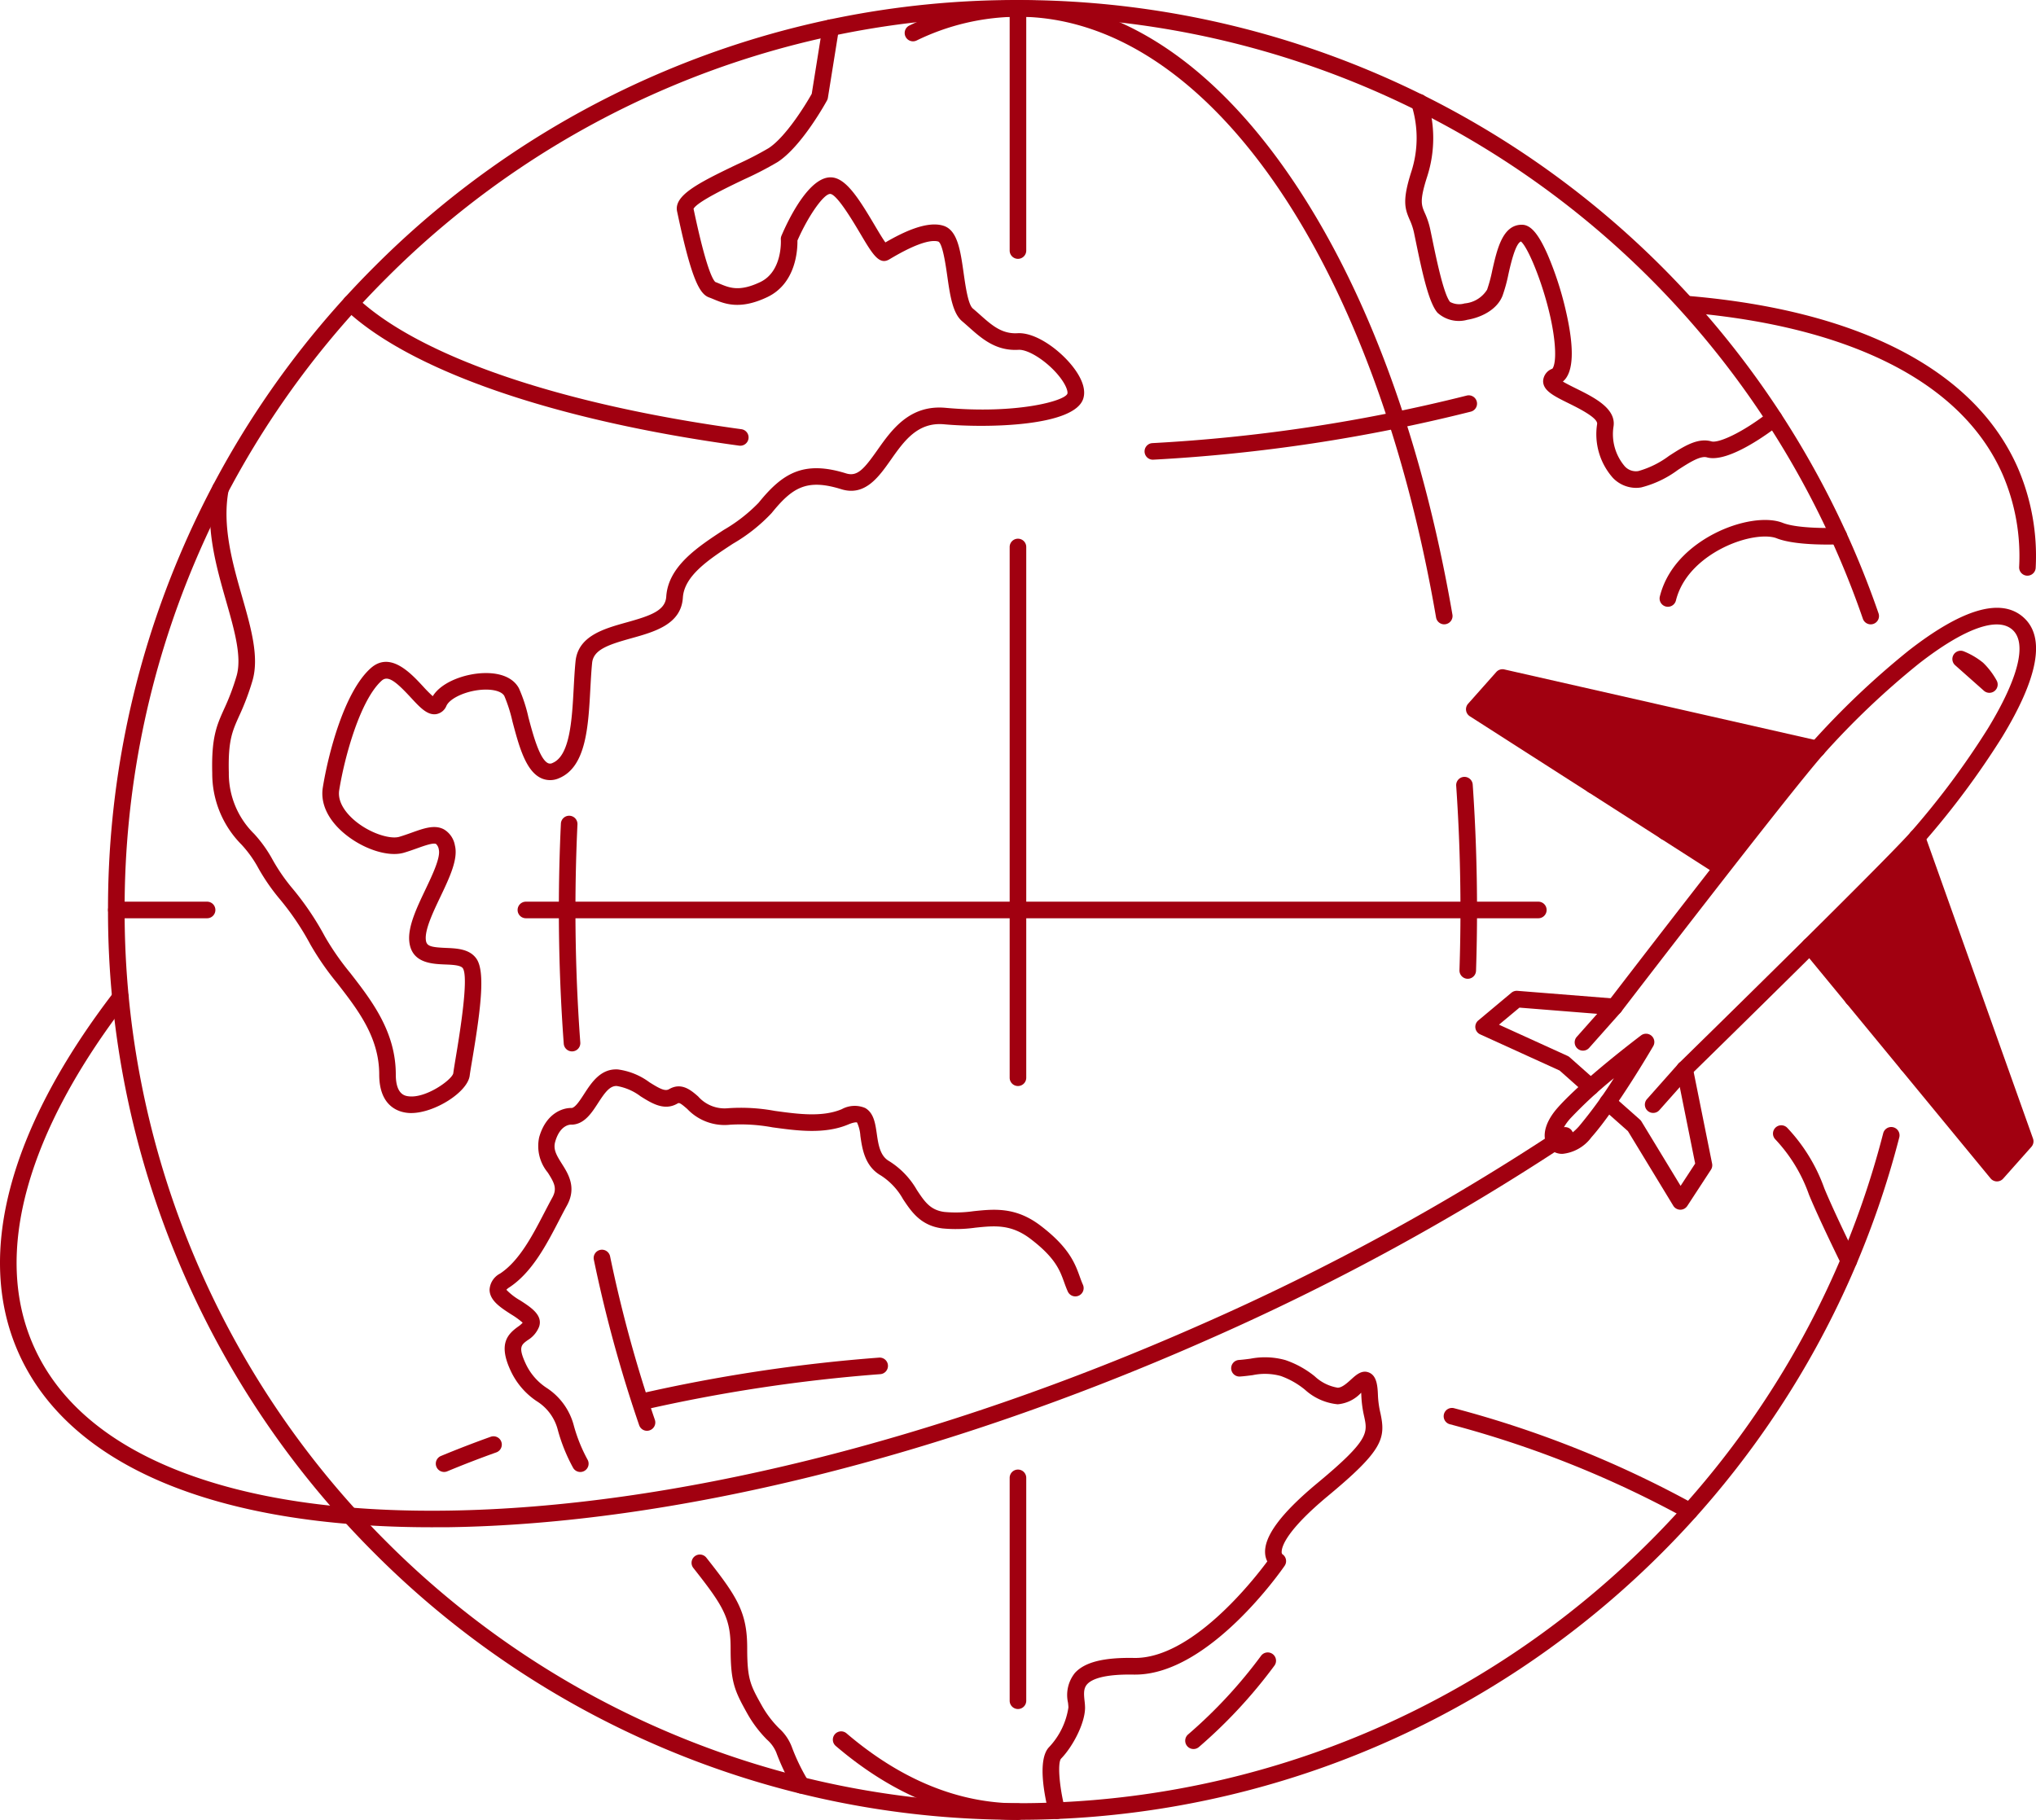 <svg xmlns="http://www.w3.org/2000/svg" width="238.628" height="213.326" viewBox="0 0 238.628 213.326"><defs><style>.a{fill:#a10010;}</style></defs><g transform="translate(4239.747 4843.471)"><g transform="translate(-4031.946 -4711.569)"><path class="a" d="M-3482.644-4351.68a.972.972,0,0,1-.872-.542c-.1-.21-2.546-5.161-3.792-8.173a18.311,18.311,0,0,0-3.952-6.5.972.972,0,0,1,.027-1.375.972.972,0,0,1,1.375.027,20.194,20.194,0,0,1,4.347,7.1c1.222,2.953,3.714,8,3.739,8.055a.972.972,0,0,1-.441,1.3A.967.967,0,0,1-3482.644-4351.68Z" transform="translate(3491.532 4368.541)"/></g><g transform="translate(-4045.236 -4782.523)"><path class="a" d="M-3538.412-4613.843a.961.961,0,0,1-.237-.029.972.972,0,0,1-.707-1.179c1.02-4.081,4.443-6.371,6.392-7.372,2.911-1.5,6.133-2,8.017-1.255,1.623.643,5.253.632,6.514.574a.97.97,0,0,1,1.016.926.972.972,0,0,1-.926,1.016c-.2.009-4.976.22-7.319-.708-1.158-.458-3.732-.2-6.413,1.176-1.657.852-4.561,2.778-5.395,6.114A.973.973,0,0,1-3538.412-4613.843Z" transform="translate(3539.385 4624.019)"/></g><g transform="translate(-4158.69 -4661.254)"><path class="a" d="M-3935.04-4159.357a.971.971,0,0,1-.837-.477,25.79,25.79,0,0,1-2.092-4.349,4.075,4.075,0,0,0-1.082-1.494,14.141,14.141,0,0,1-2.265-2.98c-1.55-2.768-2-3.744-2-7.758,0-3.5-.828-4.906-4.368-9.385a.972.972,0,0,1,.159-1.365.973.973,0,0,1,1.366.16c3.618,4.576,4.787,6.407,4.787,10.59,0,3.686.371,4.347,1.749,6.808a12.278,12.278,0,0,0,1.984,2.6,5.62,5.62,0,0,1,1.536,2.292,23.555,23.555,0,0,0,1.9,3.892.972.972,0,0,1-.341,1.332A.965.965,0,0,1-3935.04-4159.357Z" transform="translate(3947.89 4187.374)"/></g><g transform="translate(-4182.366 -4718.114)"><path class="a" d="M-4022.507-4344.924a.971.971,0,0,1-.848-.5,20.317,20.317,0,0,1-1.779-4.4,5.6,5.6,0,0,0-2.48-3.4,8.671,8.671,0,0,1-3.088-3.642c-1.409-3.068-.339-4.191.878-5.078a2.788,2.788,0,0,0,.563-.48,9.305,9.305,0,0,0-1.344-.973c-1.244-.8-2.53-1.628-2.535-2.9a2.275,2.275,0,0,1,1.227-1.883c2.253-1.477,3.814-4.484,5.191-7.138.325-.625.631-1.216.941-1.778.587-1.063.22-1.734-.534-2.924a4.866,4.866,0,0,1-1.007-4.156c.8-2.806,2.777-3.456,3.821-3.414.436-.087.965-.906,1.434-1.63.867-1.34,1.946-3.009,3.957-2.89a7.926,7.926,0,0,1,3.7,1.5c1.213.761,1.836,1.089,2.308.814,1.456-.849,2.584.133,3.407.851a4.13,4.13,0,0,0,3.518,1.38,21.8,21.8,0,0,1,5.459.313c2.735.375,5.564.764,7.86-.2a3.141,3.141,0,0,1,2.737-.139c1.01.572,1.189,1.806,1.361,3,.186,1.285.378,2.614,1.442,3.222a9.607,9.607,0,0,1,3.259,3.388c.912,1.375,1.572,2.369,3.247,2.578a14.583,14.583,0,0,0,3.39-.091c2.431-.254,4.946-.517,7.845,1.686,3.379,2.568,4.062,4.462,4.61,5.983.121.333.234.649.368.944a.972.972,0,0,1-.483,1.287.972.972,0,0,1-1.287-.482c-.166-.367-.3-.733-.427-1.088-.51-1.414-1.037-2.874-3.958-5.095-2.286-1.737-4.224-1.535-6.467-1.3a16.364,16.364,0,0,1-3.833.086c-2.559-.32-3.657-1.973-4.625-3.431a7.811,7.811,0,0,0-2.6-2.776c-1.889-1.079-2.186-3.133-2.4-4.632a4.392,4.392,0,0,0-.395-1.584s-.242-.092-1.026.238c-2.786,1.172-6.023.728-8.878.336a20.55,20.55,0,0,0-4.957-.309,6.019,6.019,0,0,1-5.033-1.844c-.859-.748-.96-.749-1.151-.637-1.539.9-3.017-.029-4.321-.846a6.392,6.392,0,0,0-2.78-1.208c-.819-.049-1.406.763-2.21,2.005-.731,1.13-1.56,2.411-2.964,2.519a.957.957,0,0,1-.171,0c-.111,0-1.307-.005-1.882,2.005-.253.886.131,1.558.779,2.581.744,1.175,1.764,2.783.594,4.9-.3.54-.6,1.12-.917,1.734-1.487,2.865-3.172,6.113-5.851,7.869a1.5,1.5,0,0,0-.327.269,7.112,7.112,0,0,0,1.621,1.25c1.25.806,2.668,1.718,2.216,3.074a3.235,3.235,0,0,1-1.343,1.585c-.746.543-1.12.816-.257,2.7a6.83,6.83,0,0,0,2.49,2.9,7.523,7.523,0,0,1,3.177,4.412,18.5,18.5,0,0,0,1.608,3.99.972.972,0,0,1-.372,1.323A.962.962,0,0,1-4022.507-4344.924Z" transform="translate(4033.139 4392.108)"/></g><g transform="translate(-4117.554 -4684.377)"><path class="a" d="M-3798.112-4216.516a.973.973,0,0,1-.941-.732c-.464-1.823-1.388-6.225.05-7.7a8.651,8.651,0,0,0,2.256-4.628c0-.143-.022-.346-.045-.561a4.132,4.132,0,0,1,.811-3.5c1.155-1.264,3.358-1.82,6.936-1.753,6.668.111,13.814-8.9,15.609-11.317a2.356,2.356,0,0,1-.247-.84c-.211-2.018,1.8-4.758,6.16-8.374,6.03-5.006,5.847-5.862,5.448-7.738a13.226,13.226,0,0,1-.336-2.4c-.006-.16-.014-.3-.022-.422a4.225,4.225,0,0,1-2.752,1.358,6.644,6.644,0,0,1-3.837-1.708,9.509,9.509,0,0,0-2.836-1.608,7,7,0,0,0-3.291-.1c-.459.06-.934.123-1.478.162a.971.971,0,0,1-1.04-.9.972.972,0,0,1,.9-1.04c.488-.036.934-.094,1.365-.151a8.874,8.874,0,0,1,4.093.166,11.2,11.2,0,0,1,3.433,1.9,5.157,5.157,0,0,0,2.691,1.335c.505,0,1.1-.54,1.577-.973.595-.54,1.269-1.151,2.1-.8.884.372,1,1.495,1.042,2.712a11.257,11.257,0,0,0,.295,2.069c.625,2.933.289,4.328-6.108,9.639-4.892,4.062-5.456,5.944-5.471,6.565a.443.443,0,0,0,.063.292.971.971,0,0,1,.425.589.972.972,0,0,1-.143.784c-.36.524-8.866,12.75-17.5,12.751h-.171c-3.606-.067-4.962.571-5.464,1.12-.439.481-.409,1.094-.313,1.974a7.175,7.175,0,0,1,.057.771c0,1.854-1.451,4.59-2.807,5.983-.43.474-.221,3.271.44,5.869a.973.973,0,0,1-.7,1.182A.971.971,0,0,1-3798.112-4216.516Zm26.359-31.088h0Zm0,0,0,0Z" transform="translate(3799.776 4270.634)"/></g><g transform="translate(-4215.146 -4841.188)"><path class="a" d="M-4127.578-4707.066c-.09,0-.18,0-.268-.008-1.045-.065-3.476-.635-3.476-4.513,0-4.362-2.507-7.59-4.931-10.71a32.665,32.665,0,0,1-3.133-4.52,31.668,31.668,0,0,0-3.563-5.293,23.632,23.632,0,0,1-2.682-3.921,13.563,13.563,0,0,0-1.831-2.5,11.793,11.793,0,0,1-3.43-8.377c-.107-4.189.517-5.577,1.38-7.5a27.311,27.311,0,0,0,1.468-3.881c.653-2.222-.253-5.393-1.213-8.75-1.172-4.1-2.5-8.746-1.63-13.359a.972.972,0,0,1,1.135-.775.972.972,0,0,1,.775,1.136c-.785,4.161.477,8.572,1.589,12.464,1.04,3.636,2.022,7.071,1.209,9.833a29.428,29.428,0,0,1-1.56,4.13c-.814,1.812-1.306,2.905-1.21,6.651a9.9,9.9,0,0,0,2.964,7.163,15.266,15.266,0,0,1,2.075,2.867,21.768,21.768,0,0,0,2.482,3.613,33.734,33.734,0,0,1,3.756,5.588,31.345,31.345,0,0,0,2.953,4.241c2.5,3.222,5.34,6.874,5.34,11.9,0,2.386,1.107,2.514,1.524,2.561,2.04.236,5.035-1.932,5.211-2.691.05-.4.162-1.064.3-1.905,1.048-6.212,1.322-9.721.814-10.427-.259-.357-1.226-.4-2.078-.432-1.562-.065-3.923-.163-4.189-2.691-.183-1.736.869-3.944,1.886-6.08.845-1.774,1.8-3.785,1.571-4.71a1.091,1.091,0,0,0-.319-.641c-.323-.173-1.368.2-2.208.5-.471.168-1,.359-1.561.523-1.892.557-4.979-.486-7.18-2.423-1.786-1.572-2.611-3.425-2.325-5.217.624-3.9,2.509-11.229,5.62-13.994,2.274-2.021,4.678.573,6.115,2.123a15.853,15.853,0,0,0,1.151,1.163c1.038-1.686,3.8-2.65,6-2.708,2-.054,3.457.579,4.1,1.782a17.757,17.757,0,0,1,1.112,3.4c.516,1.945,1.295,4.884,2.291,5.373a.6.6,0,0,0,.549-.026c2.039-.862,2.267-5.073,2.468-8.789.06-1.1.116-2.135.215-3.12.3-2.977,3.326-3.822,6-4.567,2.811-.784,4.526-1.379,4.632-3.017.229-3.553,3.688-5.82,6.74-7.82a18.74,18.74,0,0,0,4.087-3.185c2.777-3.431,5.234-5,10.251-3.438,1.3.4,2.071-.469,3.649-2.708,1.683-2.389,3.779-5.362,8.011-4.978,8.241.749,13.962-.785,14.277-1.66.072-.234-.111-.957-.915-1.979-1.376-1.754-3.632-3.231-4.826-3.161-2.647.155-4.318-1.333-5.793-2.646-.265-.235-.531-.473-.8-.7-1.121-.941-1.427-3.078-1.75-5.34-.174-1.217-.537-3.749-1.036-4-.667-.205-2.176-.032-5.552,1.966l-.226.133c-1.176.68-1.962-.65-3.392-3.063-.8-1.348-2.667-4.5-3.474-4.619-.736-.1-2.592,2.526-3.877,5.464.018,1.052-.146,5.014-3.527,6.624-3.225,1.536-5.019.787-6.328.239-.175-.073-.343-.143-.508-.2-1.091-.4-2.034-2.085-3.627-9.546l-.112-.523c-.408-1.865,2.409-3.314,7.037-5.526a39.19,39.19,0,0,0,3.685-1.9c1.94-1.255,4.231-4.892,5.057-6.372l1.266-7.9a.972.972,0,0,1,1.114-.806.971.971,0,0,1,.806,1.114l-1.292,8.062a.979.979,0,0,1-.106.312c-.12.22-2.96,5.388-5.788,7.217a40,40,0,0,1-3.9,2.019c-1.938.926-5.509,2.632-5.953,3.461l.092.427c1.344,6.3,2.108,7.819,2.456,8.15.171.064.346.137.526.212,1.132.473,2.3.962,4.743-.2,2.648-1.261,2.417-4.946,2.414-4.983a.976.976,0,0,1,.075-.451c.724-1.7,3.3-7.21,6.024-6.823,1.606.228,3.034,2.445,4.874,5.553.409.691.933,1.576,1.28,2.057,2.05-1.188,4.842-2.559,6.792-1.959,1.659.511,2,2.859,2.384,5.578.221,1.546.524,3.664,1.076,4.127.288.241.568.491.847.739,1.365,1.215,2.544,2.263,4.386,2.157,2.117-.123,4.912,1.917,6.469,3.9.786,1,1.639,2.465,1.243,3.753-1.019,3.312-11.429,3.467-16.311,3.023-3.115-.283-4.707,1.977-6.246,4.162-1.422,2.019-3.035,4.309-5.814,3.445-4.056-1.258-5.729-.2-8.164,2.805a19.893,19.893,0,0,1-4.532,3.588c-2.8,1.835-5.7,3.734-5.865,6.319-.2,3.133-3.309,4-6.049,4.764s-4.432,1.344-4.587,2.888c-.094.942-.149,1.958-.208,3.032-.243,4.493-.5,9.138-3.652,10.473a2.539,2.539,0,0,1-2.162-.019c-1.792-.878-2.567-3.8-3.315-6.62a17.5,17.5,0,0,0-.948-2.983c-.265-.5-1.157-.784-2.331-.754-1.929.052-4.014.937-4.46,1.9a1.577,1.577,0,0,1-1.186.973c-1.036.162-1.9-.767-2.987-1.943-1.726-1.862-2.674-2.634-3.4-1.992-2.511,2.232-4.361,8.906-4.992,12.848-.24,1.5.956,2.805,1.689,3.451,1.8,1.585,4.265,2.336,5.348,2.018.5-.147.986-.321,1.454-.488,1.447-.518,2.7-.965,3.78-.386a2.718,2.718,0,0,1,1.288,1.884c.4,1.6-.62,3.747-1.7,6.018-.859,1.8-1.833,3.849-1.708,5.041.075.714.468.874,2.336.952,1.293.054,2.758.115,3.57,1.23,1.044,1.436.618,5.448-.47,11.9-.138.818-.247,1.464-.293,1.832C-4120.958-4709.514-4124.838-4707.066-4127.578-4707.066Zm33.072-106.092v0Z" transform="translate(4151.167 4835.25)"/></g><g transform="translate(-4075.052 -4832.45)"><path class="a" d="M-3619.707-4757.624a3.781,3.781,0,0,1-2.687-1.168,7.715,7.715,0,0,1-1.853-6.312c.121-.724-2.226-1.884-3.354-2.441-1.725-.853-2.972-1.47-2.975-2.591a1.621,1.621,0,0,1,1.079-1.452s.389-.349.324-2.14c-.173-4.745-2.9-11.863-4-12.775-.653.237-1.2,2.636-1.466,3.82a18.489,18.489,0,0,1-.694,2.539c-.664,1.683-2.568,2.56-4.127,2.819a3.714,3.714,0,0,1-3.5-.832c-1-1.171-1.737-4.468-2.532-8.334-.077-.373-.149-.722-.215-1.038a7.344,7.344,0,0,0-.521-1.549c-.569-1.311-.863-2.286.223-5.66a12.834,12.834,0,0,0,.016-7.734.972.972,0,0,1,.565-1.253.972.972,0,0,1,1.253.565,14.705,14.705,0,0,1,.016,9.018c-.917,2.847-.694,3.36-.29,4.29a9.208,9.208,0,0,1,.639,1.921c.067.318.14.671.218,1.047.473,2.3,1.354,6.58,2.109,7.467a2.251,2.251,0,0,0,1.7.173,3.451,3.451,0,0,0,2.638-1.614,17.451,17.451,0,0,0,.605-2.256c.569-2.509,1.214-5.353,3.465-5.353h.005c1.032,0,1.934,1.048,3.017,3.5a38.447,38.447,0,0,1,2.1,6.425c1.072,4.559.965,7.4-.314,8.456.426.256,1.054.567,1.523.8,2.124,1.05,4.768,2.357,4.411,4.5a5.807,5.807,0,0,0,1.306,4.615,1.758,1.758,0,0,0,1.609.577,10.971,10.971,0,0,0,3.594-1.779c1.724-1.112,3.352-2.161,4.971-1.7.815.234,3.595-1,6.683-3.4a.969.969,0,0,1,.3-.188.969.969,0,0,1,1.26.542l0,.007a.972.972,0,0,1-.3,1.124c-.971.76-5.942,4.512-8.475,3.788-.772-.22-2.1.636-3.384,1.463a12.258,12.258,0,0,1-4.317,2.061A3.659,3.659,0,0,1-3619.707-4757.624Z" transform="translate(3646.741 4803.789)"/></g><g transform="translate(-4121.41 -4671.214)"><path class="a" d="M-3812.69-4195.17a.972.972,0,0,1-.972-.972v-26.124a.972.972,0,0,1,.972-.972.972.972,0,0,1,.972.972v26.124A.972.972,0,0,1-3812.69-4195.17Z" transform="translate(3813.662 4223.238)"/></g><g transform="translate(-4121.41 -4780.327)"><path class="a" d="M-3812.69-4551.957a.972.972,0,0,1-.972-.972v-62.212a.972.972,0,0,1,.972-.972.972.972,0,0,1,.972.972v62.212A.972.972,0,0,1-3812.69-4551.957Z" transform="translate(3813.662 4616.113)"/></g><g transform="translate(-4121.41 -4843.471)"><path class="a" d="M-3812.69-4813.131a.972.972,0,0,1-.972-.972v-28.4a.972.972,0,0,1,.972-.972.972.972,0,0,1,.972.972v28.4A.972.972,0,0,1-3812.69-4813.131Z" transform="translate(3813.662 4843.471)"/></g><g transform="translate(-4227.083 -4737.78)"><path class="a" d="M-4182.542-4460.974h-10.636a.972.972,0,0,1-.972-.972.971.971,0,0,1,.972-.972h10.636a.971.971,0,0,1,.972.972A.972.972,0,0,1-4182.542-4460.974Z" transform="translate(4194.15 4462.918)"/></g><g transform="translate(-4179.081 -4737.78)"><path class="a" d="M-3901.68-4460.974h-118.661a.972.972,0,0,1-.972-.972.971.971,0,0,1,.972-.972h118.661a.971.971,0,0,1,.972.972A.972.972,0,0,1-3901.68-4460.974Z" transform="translate(4021.313 4462.918)"/></g><g transform="translate(-4165.628 -4684.339)"><path class="a" d="M-3971.9-4264.314a.972.972,0,0,1-.946-.753.972.972,0,0,1,.728-1.167,190.639,190.639,0,0,1,28.153-4.26.97.97,0,0,1,1.044.894.972.972,0,0,1-.894,1.044,188.87,188.87,0,0,0-27.865,4.217A.974.974,0,0,1-3971.9-4264.314Z" transform="translate(3972.873 4270.497)"/></g><g transform="translate(-4188.668 -4675.114)"><path class="a" d="M-4054.858-4233.1a.973.973,0,0,1-.9-.6.972.972,0,0,1,.525-1.271c1.883-.782,3.847-1.541,5.837-2.253a.972.972,0,0,1,1.243.587.971.971,0,0,1-.587,1.243c-1.96.7-3.894,1.449-5.748,2.219A.956.956,0,0,1-4054.858-4233.1Z" transform="translate(4055.831 4237.28)"/></g><g transform="translate(-4070.541 -4678.438)"><path class="a" d="M-3601.664-4236.181a.964.964,0,0,1-.476-.125,122.01,122.01,0,0,0-27.643-11.033.971.971,0,0,1-.681-1.194.972.972,0,0,1,1.194-.681A123.968,123.968,0,0,1-3601.186-4238a.973.973,0,0,1,.37,1.324A.973.973,0,0,1-3601.664-4236.181Z" transform="translate(3630.498 4249.249)"/></g><g transform="translate(-4067.929 -4772.229)"><g transform="translate(0 7.2)"><g transform="translate(39.334 18.756)"><path class="a" d="M-3475.967-4477.285l21.929,26.631,3.308-3.723-12.68-35.614" transform="translate(3476.939 4490.963)"/><path class="a" d="M-3456.566-4452.21h-.018a.97.97,0,0,1-.732-.354l-21.929-26.631a.972.972,0,0,1,.133-1.369.972.972,0,0,1,1.368.133l21.207,25.754,2.171-2.444-12.488-35.072a.972.972,0,0,1,.59-1.242.972.972,0,0,1,1.242.59l12.68,35.614a.972.972,0,0,1-.189.971l-3.308,3.723A.972.972,0,0,1-3456.566-4452.21Z" transform="translate(3479.467 4493.492)"/><g transform="translate(5.008 16.78)"><path class="a" d="M-3460.462-4429.111a.968.968,0,0,1-.645-.246.972.972,0,0,1-.081-1.372l1.793-2.019a.972.972,0,0,1,1.373-.081.973.973,0,0,1,.081,1.372l-1.793,2.019A.972.972,0,0,1-3460.462-4429.111Z" transform="translate(3461.433 4433.074)"/></g><g transform="translate(11.456 24.936)"><path class="a" d="M-3437.248-4400.08a.97.97,0,0,1-.645-.245.972.972,0,0,1-.081-1.373l1.495-1.682a.971.971,0,0,1,1.372-.082.972.972,0,0,1,.081,1.373l-1.495,1.682A.968.968,0,0,1-3437.248-4400.08Z" transform="translate(3438.22 4403.706)"/></g></g><path class="a" d="M-3588.992-4535.478l-28.6-18.327,3.308-3.723,36.883,8.373" transform="translate(3618.567 4558.499)"/><path class="a" d="M-3591.521-4537.033a.968.968,0,0,1-.523-.154l-28.6-18.326a.972.972,0,0,1-.439-.686.973.973,0,0,1,.236-.779l3.307-3.723a.972.972,0,0,1,.942-.3l36.882,8.372a.973.973,0,0,1,.733,1.164.971.971,0,0,1-1.163.732l-36.322-8.245-2.171,2.443,27.645,17.712a.972.972,0,0,1,.294,1.343A.972.972,0,0,1-3591.521-4537.033Z" transform="translate(3621.095 4561.028)"/><g transform="translate(22.406 16.069)"><path class="a" d="M-3539.446-4499.208a.967.967,0,0,1-.646-.246.971.971,0,0,1-.081-1.372l1.793-2.019a.972.972,0,0,1,1.372-.081.971.971,0,0,1,.081,1.372l-1.793,2.019A.97.97,0,0,1-3539.446-4499.208Z" transform="translate(3540.418 4503.17)"/></g><g transform="translate(13.875 10.931)"><path class="a" d="M-3570.165-4518.042a.969.969,0,0,1-.645-.246.972.972,0,0,1-.081-1.372l1.495-1.683a.973.973,0,0,1,1.372-.081.973.973,0,0,1,.081,1.373l-1.495,1.683A.97.97,0,0,1-3570.165-4518.042Z" transform="translate(3571.137 4521.668)"/></g></g><g transform="translate(15.653 53.112)"><path class="a" d="M-3555.261-4378.271h-.016a.971.971,0,0,1-.815-.467l-5.312-8.74-3.005-2.667a.972.972,0,0,1-.082-1.372.972.972,0,0,1,1.372-.082l3.115,2.764a.969.969,0,0,1,.185.222l4.586,7.547,1.708-2.614-2.187-10.87a.972.972,0,0,1,.761-1.145.972.972,0,0,1,1.145.761l2.266,11.259a.971.971,0,0,1-.139.723l-2.769,4.239A.971.971,0,0,1-3555.261-4378.271Z" transform="translate(3564.735 4395.714)"/></g><g transform="translate(1.094 44.896)"><path class="a" d="M-3603.624-4413.042a.969.969,0,0,1-.645-.245l-3.005-2.667-9.313-4.24a.973.973,0,0,1-.56-.754.972.972,0,0,1,.34-.876l3.884-3.249a.974.974,0,0,1,.7-.224l11.455.913a.973.973,0,0,1,.892,1.046.974.974,0,0,1-1.046.892l-11.058-.882-2.4,2,8.041,3.661a.975.975,0,0,1,.242.157l3.115,2.764a.972.972,0,0,1,.082,1.372A.968.968,0,0,1-3603.624-4413.042Z" transform="translate(3617.156 4425.3)"/></g><g transform="translate(57.005 5.035)"><path class="a" d="M-3411.5-4563.891a.969.969,0,0,1-.645-.245l-3.366-2.987a.972.972,0,0,1-.183-1.237.973.973,0,0,1,1.186-.394,8.733,8.733,0,0,1,2.269,1.334,8.757,8.757,0,0,1,1.593,2.093.972.972,0,0,1-.25,1.225A.97.97,0,0,1-3411.5-4563.891Z" transform="translate(3415.842 4568.823)"/></g><g transform="translate(9.222 49.927)"><path class="a" d="M-3585.8-4393.1a2.071,2.071,0,0,1-1.4-.508c-.979-.869-1.093-2.729.857-4.924,2.934-3.3,9.475-8.245,9.752-8.454a.973.973,0,0,1,1.23.049.972.972,0,0,1,.195,1.216c-.175.3-4.31,7.378-7.245,10.681A4.82,4.82,0,0,1-3585.8-4393.1Zm6.031-8.873a52.188,52.188,0,0,0-5.121,4.732c-1.1,1.239-1.112,2.06-1.017,2.182.127.075.941-.032,2.043-1.272A51.968,51.968,0,0,0-3579.77-4401.974Z" transform="translate(3587.89 4407.182)"/></g><g transform="translate(12.741 0)"><path class="a" d="M-3566.02-4527.741a.969.969,0,0,1-.645-.245.972.972,0,0,1-.082-1.373l3.689-4.154c.015-.017.031-.034.047-.049.238-.232,23.775-23.267,27.186-27.107a94.677,94.677,0,0,0,9.047-12.15c3.591-5.907,4.606-10.013,2.859-11.564s-5.642-.158-10.929,3.954a94.2,94.2,0,0,0-11.224,10.668c-4,4.507-23.517,29.926-23.713,30.183-.014.018-.029.036-.044.053l-3.691,4.157a.972.972,0,0,1-1.372.082.972.972,0,0,1-.082-1.373l3.668-4.13c1.067-1.391,19.761-25.737,23.781-30.262a96.291,96.291,0,0,1,11.484-10.912c6.287-4.889,10.8-6.192,13.413-3.873s1.766,7.03-2.488,14.028a96.9,96.9,0,0,1-9.255,12.431c-3.431,3.863-25.981,25.934-27.256,27.181l-3.667,4.129A.968.968,0,0,1-3566.02-4527.741Z" transform="translate(3575.219 4586.952)"/></g></g><g transform="translate(-4239.747 -4727.565)"><path class="a" d="M-4189.151-4363.024c-25.414,0-42.579-7.243-48.444-20.489-2.576-5.818-2.84-12.507-.785-19.882,1.96-7.035,5.991-14.558,11.98-22.36a.973.973,0,0,1,1.363-.18.972.972,0,0,1,.179,1.363c-5.837,7.6-9.757,14.905-11.649,21.7-1.931,6.93-1.7,13.179.689,18.574,2.849,6.434,8.611,11.378,17.125,14.7,8.347,3.251,18.95,4.807,31.513,4.623,25.969-.379,57.311-8.133,88.251-21.833a280.721,280.721,0,0,0,42.071-22.958.972.972,0,0,1,1.348.27.972.972,0,0,1-.269,1.348,282.81,282.81,0,0,1-42.362,23.119c-31.174,13.8-62.785,21.615-89.01,22C-4187.823-4363.029-4188.491-4363.024-4189.151-4363.024Z" transform="translate(4239.747 4426.137)"/></g><g transform="translate(-4042.677 -4808.763)"><path class="a" d="M-3489.618-4685.729h-.042a.973.973,0,0,1-.93-1.013,24.154,24.154,0,0,0-1.957-10.9c-2.37-5.352-6.791-9.7-13.139-12.92-6.224-3.158-14.163-5.176-23.6-6a.972.972,0,0,1-.884-1.053.972.972,0,0,1,1.052-.884c9.684.844,17.863,2.93,24.309,6.2,6.758,3.429,11.481,8.094,14.037,13.867a26.08,26.08,0,0,1,2.122,11.769A.973.973,0,0,1-3489.618-4685.729Z" transform="translate(3530.172 4718.5)"/></g><g transform="translate(-4174.247 -4747.855)"><path class="a" d="M-4002.363-4471.569a.972.972,0,0,1-.968-.9c-.381-5.149-.574-10.421-.574-15.667,0-3.377.08-6.785.239-10.129a.969.969,0,0,1,1.017-.925.972.972,0,0,1,.925,1.017c-.157,3.313-.236,6.69-.236,10.038,0,5.2.191,10.422.569,15.523a.972.972,0,0,1-.9,1.041Z" transform="translate(4003.905 4499.193)"/></g><g transform="translate(-4170.167 -4696.98)"><path class="a" d="M-3982.967-4294.79a.973.973,0,0,1-.918-.655,159.654,159.654,0,0,1-5.312-19.4.972.972,0,0,1,.752-1.151.972.972,0,0,1,1.151.752,157.684,157.684,0,0,0,5.247,19.159.972.972,0,0,1-.6,1.236A.978.978,0,0,1-3982.967-4294.79Z" transform="translate(3989.218 4316.012)"/></g><g transform="translate(-4142.133 -4640.528)"><path class="a" d="M-3866.582-4102.364c-7.429,0-14.614-2.917-21.354-8.67a.972.972,0,0,1-.108-1.371.972.972,0,0,1,1.37-.108c6.378,5.445,13.138,8.205,20.092,8.205a.972.972,0,0,1,.972.972A.972.972,0,0,1-3866.582-4102.364Z" transform="translate(3888.277 4112.746)"/></g><g transform="translate(-4100.836 -4649.78)"><path class="a" d="M-3738.61-4134.739a.97.97,0,0,1-.742-.344.972.972,0,0,1,.114-1.37,56.3,56.3,0,0,0,8.55-9.22.973.973,0,0,1,1.361-.194.972.972,0,0,1,.195,1.361,58.286,58.286,0,0,1-8.85,9.538A.97.97,0,0,1-3738.61-4134.739Z" transform="translate(3739.583 4146.062)"/></g><g transform="translate(-4069.078 -4752.415)"><path class="a" d="M-3623.873-4491.939h-.033a.972.972,0,0,1-.939-1c.077-2.33.116-4.7.116-7.051,0-4.875-.168-9.779-.5-14.576a.973.973,0,0,1,.9-1.037.973.973,0,0,1,1.037.9c.336,4.842.506,9.791.506,14.711,0,2.37-.04,4.764-.118,7.116A.972.972,0,0,1-3623.873-4491.939Z" transform="translate(3625.232 4515.611)"/></g><g transform="translate(-4133.713 -4843.453)"><path class="a" d="M-3794.724-4770.242a.972.972,0,0,1-.957-.807c-7.26-42.116-26.953-70.413-49-70.413a27.454,27.454,0,0,0-11.884,2.786.973.973,0,0,1-1.3-.459.972.972,0,0,1,.459-1.3,29.386,29.386,0,0,1,12.721-2.975c11.551,0,22.541,7.084,31.783,20.488,8.944,12.972,15.562,30.794,19.138,51.539a.973.973,0,0,1-.793,1.124A1.014,1.014,0,0,1-3794.724-4770.242Z" transform="translate(3857.96 4843.406)"/></g><g transform="translate(-4199.599 -4808.887)"><path class="a" d="M-4048.571-4701.283a.949.949,0,0,1-.133-.009c-21.734-2.967-38.566-8.79-46.18-15.974a.972.972,0,0,1-.04-1.374.972.972,0,0,1,1.374-.04c7.326,6.912,23.767,12.548,45.109,15.461a.972.972,0,0,1,.832,1.095A.973.973,0,0,1-4048.571-4701.283Z" transform="translate(4095.189 4718.945)"/></g><g transform="translate(-4105.6 -4797.132)"><path class="a" d="M-3755.761-4669.075a.972.972,0,0,1-.969-.912.972.972,0,0,1,.91-1.03,193.449,193.449,0,0,0,36.835-5.57.973.973,0,0,1,1.189.691.972.972,0,0,1-.69,1.188,195.427,195.427,0,0,1-37.215,5.631Z" transform="translate(3756.732 4676.619)"/></g><g transform="translate(-4227.088 -4843.471)"><path class="a" d="M-4087.516-4630.163a105.99,105.99,0,0,1-41.515-8.382,106.3,106.3,0,0,1-33.9-22.856,106.307,106.307,0,0,1-22.856-33.9,105.983,105.983,0,0,1-8.382-41.515,105.981,105.981,0,0,1,8.382-41.515,106.3,106.3,0,0,1,22.856-33.9,106.294,106.294,0,0,1,33.9-22.856,105.989,105.989,0,0,1,41.515-8.382,106.7,106.7,0,0,1,100.86,71.893.972.972,0,0,1-.6,1.236.971.971,0,0,1-1.235-.6,104.757,104.757,0,0,0-99.022-70.582,104.053,104.053,0,0,0-40.758,8.228,104.369,104.369,0,0,0-33.283,22.44,104.363,104.363,0,0,0-22.44,33.284,104.046,104.046,0,0,0-8.228,40.757A104.051,104.051,0,0,0-4184-4696.06a104.353,104.353,0,0,0,22.44,33.283,104.361,104.361,0,0,0,33.283,22.44,104.053,104.053,0,0,0,40.758,8.229,104.465,104.465,0,0,0,34.793-5.919,104.3,104.3,0,0,0,29.848-16.41,105.037,105.037,0,0,0,22.881-24.878,103.992,103.992,0,0,0,13.888-31.321.973.973,0,0,1,1.184-.7.973.973,0,0,1,.7,1.184,105.923,105.923,0,0,1-14.147,31.905,106.989,106.989,0,0,1-23.3,25.338,106.245,106.245,0,0,1-30.4,16.714A106.4,106.4,0,0,1-4087.516-4630.163Z" transform="translate(4194.17 4843.471)"/></g></g></svg>